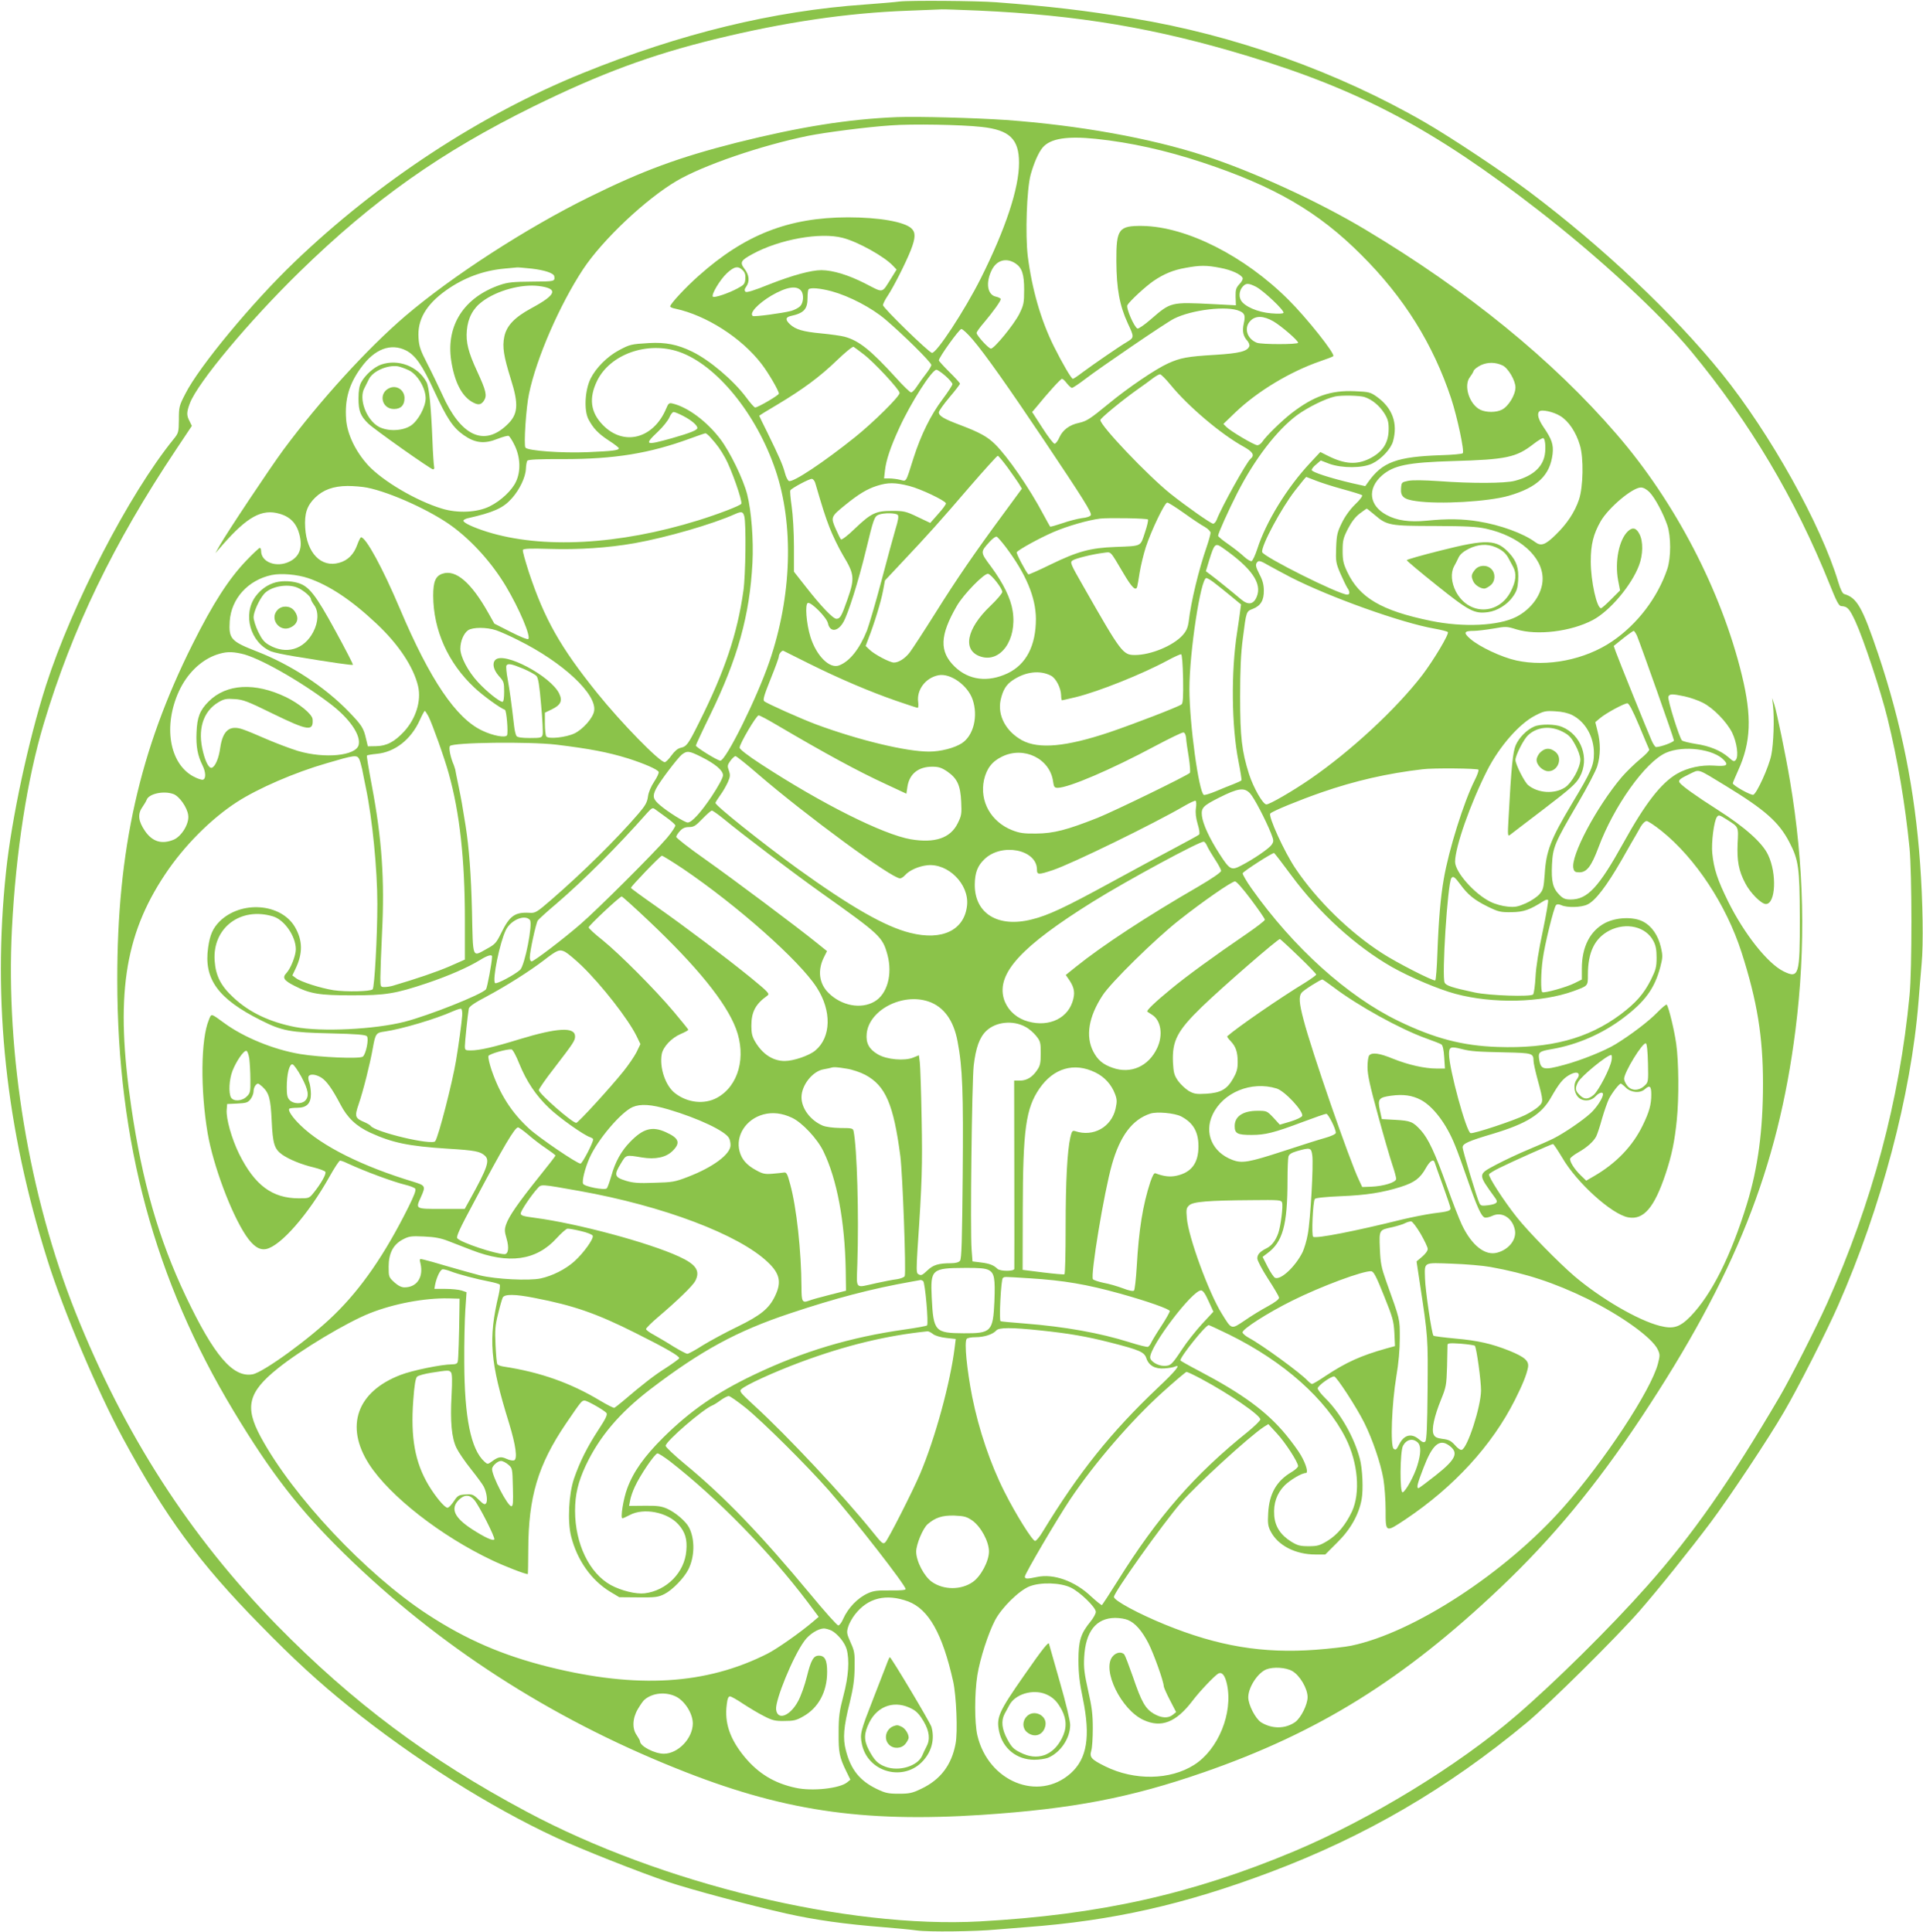 <?xml version="1.0" standalone="no"?>
<!DOCTYPE svg PUBLIC "-//W3C//DTD SVG 20010904//EN"
 "http://www.w3.org/TR/2001/REC-SVG-20010904/DTD/svg10.dtd">
<svg version="1.0" xmlns="http://www.w3.org/2000/svg"
 width="1274pt" height="1280pt" viewBox="0 0 1274 1280"
 preserveAspectRatio="xMidYMid meet">
<g transform="translate(0,1280) scale(0.1,-0.1)"
fill="#8bc34a" stroke="none">
<path d="M5960 12790 c-36 -5 -139 -13 -230 -20 -606 -42 -1226 -193 -1873
-456 -675 -274 -1352 -718 -1907 -1251 -278 -266 -632 -693 -722 -872 -41 -79
-43 -88 -43 -171 -1 -85 -2 -89 -36 -131 -294 -363 -672 -1094 -844 -1629
-117 -366 -228 -884 -265 -1235 -91 -863 -1 -1702 275 -2576 104 -332 332
-869 497 -1174 284 -526 508 -831 911 -1241 220 -226 394 -385 587 -540 429
-346 933 -665 1373 -869 160 -75 560 -233 745 -295 153 -51 531 -152 782 -209
193 -43 385 -70 650 -91 74 -6 171 -15 215 -21 75 -11 391 -7 525 6 30 2 120
10 200 16 574 43 1043 149 1615 364 632 238 1175 555 1700 991 149 124 590
561 746 739 123 141 336 406 474 590 126 169 381 552 484 730 94 160 284 535
359 706 285 647 483 1395 532 2009 6 74 15 189 21 255 12 128 8 413 -10 660
-34 487 -124 935 -279 1395 -104 307 -139 369 -224 394 -11 3 -25 31 -39 78
-114 381 -452 986 -771 1382 -320 396 -789 839 -1278 1207 -173 130 -516 358
-689 458 -579 335 -1265 580 -1939 690 -314 52 -545 79 -902 106 -128 10 -576
13 -640 5z m520 -60 c666 -30 1178 -116 1796 -304 739 -225 1228 -485 1918
-1021 402 -312 802 -682 1012 -935 388 -470 686 -971 915 -1540 46 -116 62
-145 77 -146 42 -2 54 -16 94 -101 54 -117 169 -463 213 -643 67 -272 117
-567 146 -860 16 -165 17 -804 0 -975 -66 -696 -248 -1374 -546 -2040 -73
-162 -245 -501 -315 -620 -331 -564 -579 -918 -879 -1255 -242 -273 -611 -638
-866 -857 -384 -331 -963 -685 -1468 -898 -679 -285 -1291 -422 -2085 -466
-880 -48 -2109 249 -3003 727 -647 345 -1152 723 -1654 1235 -580 593 -1012
1265 -1335 2074 -308 774 -463 1709 -421 2540 26 509 101 993 210 1357 189
631 462 1197 878 1820 l104 156 -15 31 c-21 39 -20 60 2 119 52 137 391 543
728 872 488 476 934 792 1549 1095 442 217 776 341 1200 445 467 114 875 174
1279 189 116 4 218 9 226 9 8 1 116 -3 240 -8z"/>
<path d="M5945 12024 c-326 -13 -648 -65 -1064 -169 -385 -98 -619 -184 -976
-360 -418 -206 -909 -524 -1220 -789 -251 -215 -564 -558 -808 -887 -87 -118
-371 -544 -422 -634 l-28 -50 48 55 c164 187 261 240 377 206 71 -20 113 -64
132 -138 22 -86 1 -145 -64 -178 -86 -44 -190 -6 -190 69 0 12 -4 21 -9 21 -4
0 -44 -37 -88 -83 -117 -122 -221 -283 -357 -555 -351 -701 -500 -1363 -499
-2227 1 -1072 247 -1985 771 -2855 247 -410 435 -653 733 -945 620 -607 1358
-1085 2199 -1422 695 -280 1227 -360 2026 -308 601 40 982 113 1469 282 761
264 1324 615 1964 1222 346 328 634 676 936 1131 619 934 904 1650 1020 2565
70 554 58 1094 -36 1650 -29 174 -88 457 -104 507 l-15 43 6 -48 c10 -88 4
-256 -11 -329 -16 -80 -96 -255 -119 -264 -15 -6 -136 62 -136 76 0 4 16 42
35 84 86 188 92 358 25 633 -136 559 -443 1149 -830 1596 -423 491 -988 951
-1665 1356 -312 187 -746 386 -1068 490 -360 117 -831 201 -1312 236 -207 14
-581 24 -720 19z m558 -65 c185 -20 248 -80 248 -237 1 -167 -89 -439 -253
-766 -107 -213 -295 -500 -324 -494 -23 5 -324 298 -324 316 0 9 14 37 31 62
38 57 118 214 153 302 32 82 33 118 4 145 -48 44 -215 73 -421 73 -392 -1
-682 -114 -989 -388 -87 -77 -188 -186 -188 -202 0 -5 15 -12 33 -15 206 -44
439 -193 572 -366 45 -58 115 -178 115 -197 0 -11 -139 -92 -157 -92 -6 0 -33
31 -61 69 -84 112 -241 245 -356 301 -98 48 -177 63 -286 57 -119 -7 -127 -9
-200 -48 -77 -41 -152 -117 -187 -187 -38 -77 -45 -209 -15 -269 32 -61 65
-96 137 -143 36 -23 65 -46 65 -50 0 -14 -42 -19 -207 -26 -170 -7 -395 9
-412 30 -12 16 4 267 24 358 48 233 203 589 358 824 129 195 415 465 621 586
176 103 557 234 870 298 116 23 384 58 546 69 140 11 469 5 603 -10z m757 -79
c230 -24 463 -76 705 -156 478 -158 769 -327 1055 -614 282 -281 474 -589 594
-950 41 -125 89 -351 77 -363 -5 -5 -69 -11 -142 -13 -295 -10 -390 -45 -484
-177 l-20 -28 -90 20 c-144 34 -265 73 -265 87 0 7 13 24 30 37 l30 26 57 -22
c84 -30 220 -30 285 2 60 29 123 97 137 147 33 120 -4 221 -107 295 -42 30
-51 33 -146 37 -160 7 -272 -32 -420 -146 -63 -49 -168 -151 -193 -189 -9 -13
-23 -23 -33 -23 -20 0 -176 92 -205 121 l-20 20 81 78 c146 139 360 268 559
337 44 15 84 30 88 34 15 13 -175 253 -298 375 -290 289 -673 483 -965 488
-159 2 -175 -19 -174 -233 1 -183 21 -294 76 -413 43 -92 43 -93 -8 -124 -42
-24 -222 -148 -292 -200 -31 -24 -60 -43 -64 -43 -10 0 -69 101 -126 215 -86
173 -145 378 -173 598 -17 145 -7 440 19 539 22 79 53 150 81 182 51 58 160
76 351 56z m-1677 -656 c101 -26 277 -124 334 -186 l23 -24 -34 -55 c-67 -106
-48 -102 -177 -36 -111 56 -210 86 -287 87 -68 0 -192 -34 -340 -92 -109 -44
-156 -58 -163 -51 -8 8 -7 18 5 34 24 34 20 77 -11 117 -33 44 -26 56 53 99
178 97 448 146 597 107z m1144 -169 c44 -29 58 -72 58 -175 0 -87 -3 -101 -32
-160 -35 -70 -166 -230 -188 -230 -15 0 -95 87 -95 104 0 7 23 39 51 71 59 70
109 140 109 153 0 5 -14 12 -30 16 -59 11 -72 92 -29 178 33 65 96 82 156 43z
m1358 -30 c75 -14 139 -44 148 -68 2 -7 -7 -25 -22 -40 -22 -24 -26 -37 -25
-84 l2 -56 -152 8 c-282 14 -279 14 -412 -101 -41 -36 -81 -63 -88 -61 -22 9
-77 136 -67 155 14 26 120 124 174 161 68 46 130 72 211 86 96 18 140 18 231
0z m-4562 -5 c86 -10 145 -30 149 -50 5 -35 4 -35 -147 -36 -128 -1 -159 -4
-215 -23 -236 -82 -355 -267 -321 -498 21 -139 67 -232 135 -274 42 -25 62
-24 82 6 22 34 15 65 -45 195 -59 127 -75 193 -68 271 7 82 41 146 102 191 97
73 258 117 374 103 133 -17 119 -57 -50 -148 -110 -60 -163 -115 -178 -188
-14 -68 -4 -129 43 -280 54 -170 49 -235 -26 -305 -152 -145 -305 -73 -428
202 -25 54 -69 146 -99 204 -45 87 -55 116 -58 170 -9 120 49 221 182 316 117
83 245 131 385 144 41 4 80 8 85 8 6 1 50 -3 98 -8z m1398 -11 c14 -14 19 -30
17 -57 -3 -33 -9 -40 -50 -62 -60 -33 -156 -65 -165 -56 -13 13 48 114 93 156
49 45 74 50 105 19z m3400 -109 c50 -26 191 -159 182 -173 -4 -6 -34 -7 -82
-3 -88 7 -178 46 -200 87 -16 29 -9 69 15 93 20 21 37 20 85 -4z m-3013 -27
c19 -25 15 -80 -7 -102 -11 -11 -38 -25 -59 -31 -56 -15 -244 -40 -254 -34
-27 17 32 81 122 135 100 58 168 70 198 32z m202 -3 c119 -33 264 -109 355
-186 121 -103 305 -285 305 -302 0 -8 -15 -33 -33 -56 -18 -23 -45 -60 -60
-83 -15 -24 -33 -43 -41 -43 -7 0 -53 44 -101 98 -167 183 -244 245 -340 271
-22 6 -92 16 -155 22 -120 11 -170 26 -207 61 -31 29 -29 46 5 54 88 19 112
45 112 120 0 28 3 54 7 57 12 13 78 7 153 -13z m2703 -131 c34 -15 39 -31 27
-83 -11 -50 -4 -83 23 -113 11 -12 17 -29 14 -37 -13 -34 -66 -47 -225 -57
-187 -11 -232 -20 -314 -57 -82 -37 -265 -161 -392 -266 -127 -104 -146 -116
-198 -128 -63 -13 -107 -47 -129 -95 -10 -24 -25 -43 -32 -43 -8 0 -44 47 -81
105 l-68 105 24 28 c83 102 165 192 174 192 5 0 20 -13 32 -30 13 -16 28 -30
34 -30 6 0 45 26 87 58 99 76 537 375 588 400 118 60 355 88 436 51z m223 -68
c53 -31 164 -127 164 -142 0 -12 -242 -12 -273 0 -67 26 -88 101 -42 146 34
35 86 33 151 -4z m-1991 -122 c82 -96 237 -316 473 -668 255 -381 316 -477
309 -494 -3 -8 -27 -17 -59 -20 -29 -4 -88 -19 -130 -34 -43 -14 -79 -25 -81
-22 -2 2 -22 39 -45 81 -92 174 -237 384 -321 466 -50 49 -101 77 -230 126
-107 40 -141 60 -141 84 0 9 32 54 70 99 39 46 70 86 70 91 0 4 -31 39 -70 77
-38 38 -70 73 -70 77 0 20 135 208 149 208 9 0 43 -32 76 -71z m-724 -96 c70
-53 239 -235 239 -257 0 -23 -174 -195 -295 -292 -207 -166 -411 -302 -438
-291 -8 3 -20 27 -27 54 -14 53 -37 105 -116 267 -30 59 -54 110 -54 111 0 2
53 35 118 73 172 103 283 185 396 294 55 53 105 94 111 90 5 -3 35 -25 66 -49z
m-3031 25 c62 -32 107 -96 186 -267 86 -186 125 -244 196 -294 75 -53 137 -60
224 -25 33 13 66 22 73 20 7 -2 26 -32 42 -66 36 -77 40 -167 8 -236 -26 -58
-100 -128 -175 -165 -83 -41 -211 -47 -316 -15 -169 51 -392 182 -490 288 -82
90 -138 205 -145 304 -10 133 20 236 101 345 89 122 196 161 296 111z m1808
-9 c248 -85 514 -411 640 -784 123 -364 108 -836 -41 -1270 -84 -244 -288
-655 -325 -655 -18 0 -162 89 -162 100 0 4 42 95 94 201 184 377 263 663 281
1009 8 151 -7 346 -35 455 -26 101 -113 280 -178 366 -89 117 -215 211 -315
235 -24 6 -29 2 -43 -32 -84 -201 -281 -253 -420 -110 -82 84 -94 178 -38 293
86 176 333 264 542 192z m5456 -90 c37 -17 86 -100 86 -146 0 -49 -46 -125
-89 -147 -38 -20 -104 -20 -144 -1 -73 36 -112 160 -69 216 10 13 22 32 25 42
4 10 26 27 49 38 45 20 94 20 142 -2z m-3690 -70 c25 -22 46 -47 46 -54 0 -7
-29 -52 -65 -100 -78 -103 -143 -235 -192 -387 -54 -171 -46 -158 -90 -147
-21 5 -53 9 -72 9 l-34 0 6 53 c7 66 36 154 95 282 77 168 216 385 246 385 7
0 34 -18 60 -41z m1491 -59 c116 -142 334 -327 483 -409 63 -35 76 -57 47 -81
-27 -23 -192 -319 -224 -403 -6 -15 -16 -27 -24 -27 -14 0 -175 113 -282 198
-151 121 -465 451 -465 489 0 12 149 134 248 204 34 24 79 56 99 72 20 15 41
27 48 27 7 0 38 -31 70 -70z m1286 -81 c50 -17 97 -56 130 -107 23 -37 29 -57
29 -104 0 -92 -39 -152 -125 -196 -86 -43 -165 -38 -274 16 l-54 27 -69 -74
c-152 -163 -291 -389 -349 -570 -13 -40 -30 -76 -37 -79 -7 -2 -30 11 -50 30
-20 19 -67 56 -104 82 -38 26 -68 51 -68 56 0 16 70 171 127 283 115 225 262
417 397 517 72 52 187 109 251 123 42 9 163 7 196 -4z m1297 -126 c54 -33 104
-107 129 -193 26 -85 22 -276 -6 -360 -28 -83 -79 -160 -153 -232 -69 -68 -98
-79 -137 -50 -78 58 -232 114 -376 137 -102 17 -208 19 -343 5 -115 -11 -198
1 -266 38 -116 62 -129 174 -31 261 78 68 171 87 470 96 354 10 420 24 533
112 31 24 61 42 66 40 16 -5 19 -86 6 -129 -21 -74 -87 -126 -195 -154 -63
-17 -287 -18 -501 -2 -104 7 -176 8 -205 2 -43 -9 -44 -10 -47 -50 -4 -54 18
-73 99 -84 155 -23 478 -4 614 35 190 55 274 135 291 277 7 62 -5 98 -60 178
-34 50 -45 88 -28 104 14 15 94 -2 140 -31z m-5812 1 c56 -29 94 -62 94 -80 0
-14 -48 -33 -170 -68 -176 -49 -185 -45 -91 44 33 31 66 73 75 93 8 20 21 37
29 37 8 0 36 -12 63 -26z m177 -138 c50 -55 70 -84 102 -141 40 -72 116 -288
106 -303 -8 -13 -151 -68 -286 -110 -526 -163 -1033 -190 -1400 -75 -91 29
-155 59 -155 73 0 5 12 12 28 16 172 39 235 67 292 131 53 59 92 142 94 197 1
22 5 46 9 53 5 8 71 12 240 11 337 0 568 37 838 136 52 19 98 35 102 35 4 1
18 -10 30 -23z m1972 -203 c31 -43 65 -92 76 -109 l19 -32 -116 -158 c-197
-267 -315 -439 -459 -669 -76 -121 -152 -237 -168 -258 -31 -40 -73 -67 -105
-67 -27 0 -131 55 -162 86 l-25 24 18 48 c39 99 85 250 97 317 l13 69 121 129
c163 173 238 256 443 495 96 111 179 202 183 202 5 0 34 -35 65 -77z m2041
-87 c32 -13 113 -39 179 -57 66 -18 124 -36 129 -40 5 -5 -15 -32 -46 -61 -34
-33 -67 -79 -88 -122 -30 -61 -35 -81 -38 -165 -3 -90 -2 -101 28 -171 18 -41
39 -84 46 -95 18 -25 18 -45 0 -45 -55 0 -558 252 -564 282 -8 40 128 293 218
408 45 58 72 90 74 90 1 0 29 -11 62 -24z m-3315 -16 c50 -171 65 -218 95
-296 19 -49 59 -133 90 -185 75 -124 77 -151 29 -289 -40 -114 -49 -130 -74
-130 -22 0 -100 81 -200 209 l-81 103 0 167 c0 91 -7 211 -15 265 -8 55 -12
103 -9 107 9 15 129 79 143 76 8 -1 18 -13 22 -27z m623 -20 c75 -19 237 -96
243 -115 2 -5 -21 -37 -51 -70 l-53 -60 -84 40 c-77 37 -91 40 -169 40 -108 0
-139 -15 -248 -119 -46 -45 -86 -75 -91 -70 -4 5 -20 37 -35 71 -33 76 -31 80
61 155 91 74 147 108 213 129 72 23 120 23 214 -1z m-3592 -11 c156 -31 427
-155 566 -258 135 -100 263 -244 354 -396 88 -148 166 -331 148 -349 -5 -5
-54 15 -117 47 l-108 55 -40 71 c-113 201 -215 289 -303 260 -46 -15 -62 -52
-62 -146 1 -228 98 -446 274 -610 55 -52 171 -136 201 -146 11 -4 23 -153 14
-169 -11 -18 -93 -3 -164 31 -173 81 -346 336 -545 806 -115 272 -226 475
-258 475 -4 0 -15 -22 -25 -49 -22 -63 -63 -105 -120 -120 -119 -34 -215 65
-225 232 -6 95 12 147 66 200 54 52 120 76 214 77 42 0 101 -5 130 -11z m8496
-30 c36 -37 91 -140 118 -219 25 -74 25 -215 0 -290 -64 -190 -199 -367 -366
-480 -180 -122 -431 -171 -635 -126 -96 21 -243 90 -303 142 -49 42 -44 54 23
54 22 0 79 7 128 15 83 15 90 15 153 -5 137 -42 362 -15 507 62 112 59 257
231 306 363 26 69 28 157 3 205 -21 43 -46 49 -77 20 -59 -56 -88 -201 -65
-325 l13 -67 -59 -59 c-32 -32 -62 -59 -67 -59 -28 0 -68 179 -68 310 0 113
17 181 66 267 54 92 211 223 266 223 17 0 38 -12 57 -31z m-3082 -140 c54 -39
116 -80 137 -91 20 -12 37 -29 37 -38 0 -9 -11 -50 -25 -91 -54 -156 -104
-363 -120 -498 -6 -41 -15 -62 -41 -91 -63 -69 -210 -130 -315 -130 -80 0 -91
15 -344 459 -82 143 -87 155 -70 167 19 14 133 42 206 51 53 6 39 21 134 -139
53 -90 80 -117 89 -85 2 6 9 48 16 92 7 44 25 120 41 170 37 112 125 295 142
295 8 0 58 -32 113 -71z m1263 -12 c79 -68 100 -72 396 -72 211 -1 275 -4 340
-18 221 -49 375 -185 375 -332 0 -97 -71 -199 -174 -252 -118 -60 -350 -71
-565 -27 -328 67 -474 153 -555 324 -26 55 -31 77 -31 141 0 67 4 84 35 145
24 46 49 79 78 101 24 18 45 33 47 33 2 0 26 -20 54 -43z m-4178 -8 c13 -46 9
-392 -6 -494 -40 -284 -123 -531 -292 -869 -74 -149 -84 -162 -124 -171 -19
-4 -40 -22 -61 -51 -17 -24 -37 -44 -44 -44 -34 0 -290 262 -449 460 -243 302
-348 488 -451 798 -24 75 -43 141 -40 148 4 9 46 11 178 7 191 -6 388 7 563
38 208 37 517 126 665 193 43 19 53 16 61 -15z m1017 9 c7 -9 2 -38 -15 -93
-13 -44 -55 -198 -93 -342 -38 -144 -82 -292 -96 -330 -49 -122 -114 -205
-185 -232 -63 -24 -151 64 -190 190 -27 87 -37 216 -17 224 21 8 124 -95 133
-134 13 -62 66 -58 103 8 32 57 99 269 148 471 52 216 57 228 86 240 34 13
114 12 126 -2z m1657 -30 c4 -4 -5 -43 -20 -87 -31 -94 -18 -88 -195 -95 -165
-6 -250 -29 -429 -116 -79 -39 -146 -68 -148 -66 -17 17 -82 140 -77 147 10
16 149 93 244 134 90 39 232 80 310 89 57 6 308 2 315 -6z m-943 -181 c135
-179 200 -334 201 -477 0 -178 -64 -302 -187 -361 -131 -62 -258 -46 -351 44
-103 100 -99 207 14 402 44 77 182 218 207 213 22 -4 94 -96 94 -120 0 -10
-36 -52 -80 -94 -158 -151 -185 -294 -64 -334 133 -44 243 112 213 302 -13 84
-62 183 -142 292 -74 99 -73 97 -11 166 20 22 41 37 47 34 7 -3 33 -33 59 -67z
m1441 -9 c190 -133 260 -234 223 -322 -21 -52 -57 -57 -104 -17 -60 51 -177
145 -206 166 l-27 20 21 70 c36 116 41 120 93 83z m450 -194 c259 -132 732
-301 949 -339 45 -8 85 -18 90 -23 11 -11 -94 -186 -169 -285 -174 -226 -473
-503 -743 -689 -115 -79 -268 -168 -290 -168 -23 0 -86 111 -115 201 -48 152
-59 245 -59 514 0 179 5 288 18 385 23 181 22 179 67 196 52 21 73 57 72 122
0 36 -8 68 -27 103 -29 57 -31 70 -14 87 9 9 26 3 72 -24 34 -19 101 -55 149
-80z m-6510 -5 c139 -48 284 -144 449 -299 148 -138 248 -289 278 -417 22 -97
-14 -213 -92 -299 -64 -69 -116 -97 -187 -98 l-54 -1 -12 50 c-16 71 -28 90
-114 179 -159 165 -386 313 -608 399 -174 68 -188 84 -181 201 10 150 122 273
278 306 63 13 169 4 243 -21z m5996 -26 c20 -15 69 -54 109 -87 l74 -61 -6
-45 c-3 -25 -12 -88 -20 -140 -41 -260 -37 -622 9 -854 13 -66 22 -123 20
-126 -3 -4 -26 -15 -52 -25 -26 -10 -79 -31 -116 -47 -38 -16 -74 -27 -81 -25
-33 13 -96 472 -96 702 0 244 75 735 112 735 6 0 27 -12 47 -27z m-4752 -319
c26 -9 93 -38 147 -66 296 -147 523 -359 502 -470 -8 -46 -74 -120 -129 -147
-56 -27 -175 -40 -188 -20 -5 8 -9 46 -9 86 l0 71 46 22 c59 29 72 56 49 104
-56 117 -366 281 -423 224 -23 -23 -13 -66 23 -107 33 -36 35 -43 35 -105 0
-42 -4 -66 -11 -66 -20 0 -106 69 -162 130 -66 71 -117 168 -117 222 0 50 22
101 51 122 31 21 123 21 186 0z m7558 -36 c28 -69 245 -681 245 -694 0 -11
-88 -44 -119 -44 -5 0 -20 21 -31 48 -26 59 -218 534 -236 585 l-13 37 62 50
c34 27 66 49 70 50 4 0 14 -15 22 -32z m-5485 -185 c201 -100 403 -186 579
-247 73 -25 136 -46 141 -46 4 0 6 17 3 39 -11 81 50 161 135 177 79 15 194
-67 226 -162 37 -110 6 -237 -71 -288 -49 -32 -141 -56 -218 -56 -151 0 -463
75 -745 179 -102 38 -330 140 -347 155 -10 9 0 41 42 146 30 74 55 142 55 151
0 16 20 41 30 37 3 -2 79 -40 170 -85z m-3761 66 c111 -23 386 -178 586 -330
130 -98 207 -209 191 -275 -18 -72 -224 -92 -401 -40 -49 15 -142 50 -205 77
-63 28 -136 58 -163 67 -86 29 -131 -8 -148 -123 -9 -68 -33 -125 -56 -132
-17 -6 -40 34 -57 102 -39 149 -2 271 101 332 37 22 53 25 107 21 56 -3 87
-15 252 -96 236 -115 271 -120 265 -37 -3 33 -88 103 -176 146 -206 99 -395
89 -513 -29 -58 -58 -76 -104 -80 -205 -4 -93 7 -153 40 -219 22 -45 23 -87 3
-94 -8 -3 -38 7 -67 23 -156 87 -197 334 -93 562 54 118 146 207 249 243 60
20 96 22 165 7z m6239 -166 c2 -120 -1 -163 -10 -170 -20 -16 -319 -131 -478
-185 -287 -96 -468 -113 -579 -53 -107 59 -163 164 -142 266 15 67 37 104 82
133 84 56 179 67 252 29 33 -17 66 -82 67 -130 0 -18 3 -33 6 -33 3 0 45 10
92 21 151 37 441 153 607 243 44 24 85 42 90 41 6 -1 11 -65 13 -162z m-4373
67 c40 -17 80 -39 89 -49 12 -13 20 -62 31 -192 9 -96 13 -184 10 -196 -5 -21
-11 -23 -84 -23 -51 0 -82 4 -89 13 -5 6 -13 37 -16 67 -18 156 -29 233 -42
307 -9 46 -12 87 -9 93 10 16 32 12 110 -20z m7696 -184 c37 -8 91 -27 120
-42 70 -35 159 -127 195 -199 31 -65 44 -156 24 -180 -11 -13 -17 -11 -48 17
-52 45 -127 76 -218 89 -43 7 -84 17 -91 23 -17 17 -97 272 -90 290 8 19 23
20 108 2z m-302 -193 c34 -82 64 -153 67 -159 3 -6 -24 -35 -60 -64 -36 -30
-91 -83 -122 -119 -168 -199 -340 -524 -320 -605 5 -21 12 -26 39 -26 50 0 80
40 127 165 102 274 310 566 447 627 116 51 318 25 386 -50 30 -33 14 -41 -66
-35 -85 6 -178 -14 -247 -54 -106 -62 -210 -196 -355 -458 -164 -296 -238
-375 -349 -375 -36 0 -50 6 -74 30 -44 44 -55 88 -50 200 6 117 16 142 173
410 60 102 117 211 127 243 22 72 23 154 2 232 l-15 60 32 27 c39 33 158 97
180 98 11 0 35 -45 78 -147z m-8020 60 c27 -55 105 -273 134 -378 73 -261 107
-570 107 -971 l0 -262 -102 -45 c-86 -37 -215 -81 -374 -128 -17 -5 -42 -9
-57 -9 -26 0 -27 1 -27 63 0 34 5 167 11 295 18 353 -1 626 -68 979 -20 106
-35 195 -32 197 3 3 32 8 64 11 121 11 228 95 286 223 15 34 31 62 33 62 3 0
14 -17 25 -37z m7577 9 c88 -45 144 -144 144 -253 0 -81 -17 -120 -147 -336
-139 -233 -170 -312 -179 -463 -7 -94 -10 -106 -35 -135 -16 -18 -56 -45 -90
-60 -53 -23 -71 -27 -121 -22 -34 3 -82 16 -114 32 -106 52 -234 197 -234 265
0 97 101 385 213 606 81 159 214 311 320 364 56 29 69 31 132 27 45 -2 85 -12
111 -25z m-5269 -66 c316 -186 534 -305 723 -392 l135 -63 7 47 c13 84 72 132
164 132 42 0 61 -6 100 -32 66 -46 87 -91 92 -200 4 -80 2 -93 -23 -143 -48
-98 -151 -133 -311 -106 -184 32 -591 236 -991 497 -88 57 -143 100 -143 110
0 26 111 214 126 214 8 0 62 -29 121 -64z m2711 -86 c1 -19 9 -77 18 -129 8
-52 11 -98 7 -102 -21 -20 -496 -251 -609 -297 -207 -82 -293 -104 -409 -105
-83 -1 -110 3 -159 22 -141 56 -217 191 -187 333 17 75 53 123 120 155 145 71
318 -14 338 -166 5 -35 9 -41 30 -41 72 0 355 121 648 278 94 50 177 90 185
89 9 -1 16 -15 18 -37z m-4173 -44 c222 -27 342 -50 475 -91 107 -34 197 -73
204 -90 2 -7 -11 -36 -30 -64 -21 -32 -37 -69 -41 -98 -5 -39 -17 -60 -62
-113 -145 -169 -370 -391 -579 -572 -97 -84 -106 -89 -145 -86 -96 5 -131 -20
-187 -135 -32 -65 -40 -74 -95 -104 -98 -54 -91 -73 -98 250 -6 244 -19 416
-42 564 -22 139 -29 178 -47 265 -11 53 -21 102 -22 110 -2 7 -6 20 -9 28 -23
52 -35 115 -26 127 20 24 523 30 704 9z m961 -81 c94 -47 144 -90 144 -122 0
-16 -30 -71 -74 -138 -73 -109 -133 -175 -160 -175 -18 0 -128 68 -181 113
-49 41 -54 60 -29 110 24 48 143 204 171 227 35 27 49 25 129 -15z m-2267 -13
c5 -9 14 -40 20 -67 5 -28 17 -84 25 -125 43 -206 76 -541 76 -770 0 -217 -19
-552 -31 -565 -15 -15 -176 -18 -259 -6 -87 14 -216 55 -249 80 l-24 18 21 44
c49 102 48 188 -4 277 -93 158 -358 177 -500 36 -44 -45 -63 -88 -75 -172 -30
-209 65 -340 351 -483 139 -70 193 -80 462 -86 171 -4 230 -9 239 -19 14 -17
-6 -117 -27 -135 -19 -16 -283 -5 -415 17 -175 29 -375 111 -504 206 -89 65
-84 64 -101 21 -54 -128 -57 -464 -8 -753 37 -213 155 -529 253 -676 47 -70
89 -99 134 -90 96 19 280 230 419 478 33 59 65 108 71 108 6 0 29 -8 51 -19
115 -53 298 -121 384 -142 29 -7 57 -18 63 -25 7 -9 -7 -46 -47 -126 -155
-310 -310 -535 -490 -710 -158 -155 -467 -380 -540 -394 -130 -24 -256 123
-444 519 -178 375 -287 754 -360 1251 -107 730 -48 1135 224 1543 125 188 303
367 476 479 141 91 383 196 595 257 183 54 199 56 214 29z m2646 -104 c316
-272 882 -688 938 -688 8 0 22 9 33 21 29 33 91 60 148 66 138 14 277 -126
263 -265 -17 -165 -164 -237 -377 -183 -166 41 -395 173 -745 425 -241 175
-545 418 -545 436 0 4 14 26 31 50 18 24 40 63 51 87 16 37 17 48 7 77 -11 30
-10 37 10 65 12 17 28 31 34 31 7 -1 75 -55 152 -122z m4770 32 c3 -5 -8 -37
-25 -70 -72 -143 -172 -461 -205 -655 -21 -120 -34 -273 -42 -488 -3 -98 -10
-180 -14 -183 -12 -7 -257 118 -352 180 -216 139 -432 350 -574 561 -74 109
-183 349 -167 365 17 17 191 88 340 140 222 77 437 126 669 153 70 9 364 6
370 -3z m1640 -108 c257 -157 349 -238 418 -369 63 -121 70 -169 71 -503 1
-383 -6 -406 -108 -356 -105 52 -259 246 -366 461 -72 146 -95 216 -106 321
-7 70 11 214 31 241 11 15 16 14 65 -17 80 -51 78 -46 72 -158 -5 -116 7 -182
51 -265 33 -64 106 -137 136 -137 65 0 74 201 15 325 -37 80 -153 184 -334
299 -146 93 -236 158 -252 180 -11 16 1 26 65 57 70 33 46 40 242 -79z m-3153
-49 c27 -29 103 -175 139 -265 18 -47 19 -52 4 -75 -17 -25 -120 -96 -204
-139 -63 -33 -74 -27 -141 77 -68 105 -111 200 -117 253 -6 53 7 67 112 120
129 65 168 70 207 29z m-7134 -4 c39 -13 93 -89 99 -141 8 -55 -44 -140 -97
-162 -79 -32 -141 -13 -190 59 -43 63 -49 110 -18 155 13 19 27 42 30 51 15
40 112 61 176 38z m6775 -95 c-4 -30 0 -64 12 -105 11 -36 15 -63 9 -69 -5 -5
-81 -46 -169 -93 -88 -46 -276 -148 -419 -226 -300 -164 -411 -216 -520 -243
-224 -57 -380 39 -378 232 1 77 18 123 64 167 115 111 348 64 348 -69 0 -35
10 -35 106 -3 128 43 666 306 869 424 38 22 72 38 76 35 5 -3 6 -25 2 -50z
m-3510 -59 c31 -22 58 -46 61 -53 3 -6 -22 -45 -56 -85 -81 -95 -459 -473
-573 -571 -113 -98 -307 -246 -323 -246 -7 0 -12 12 -12 26 0 41 41 227 53
245 7 9 61 59 122 110 180 154 409 383 603 603 30 33 36 36 52 24 10 -7 43
-31 73 -53z m378 -8 c133 -110 461 -358 649 -492 394 -280 407 -292 440 -413
34 -129 -2 -259 -86 -308 -90 -53 -220 -28 -306 58 -62 62 -73 150 -28 238
l19 38 -67 54 c-127 103 -557 425 -744 557 -104 73 -188 139 -188 146 0 6 11
24 25 39 17 19 34 26 60 26 31 0 44 8 88 54 29 30 57 55 63 55 5 1 39 -23 75
-52z m6216 -82 c226 -181 430 -491 531 -805 104 -324 142 -560 142 -869 0
-311 -33 -558 -106 -797 -107 -348 -234 -601 -374 -746 -71 -72 -113 -86 -203
-63 -143 36 -389 179 -566 329 -106 91 -308 297 -382 391 -86 108 -192 272
-184 285 4 6 35 25 68 41 86 43 347 159 356 159 4 0 32 -42 62 -92 95 -164
327 -374 436 -394 102 -19 173 64 248 289 41 123 60 217 74 356 15 145 13 388
-4 506 -13 91 -48 235 -62 258 -3 5 -31 -18 -63 -51 -57 -59 -177 -150 -277
-211 -68 -42 -226 -106 -338 -136 -139 -38 -157 -34 -168 37 -7 46 1 53 86 67
166 29 331 100 470 205 145 109 208 195 246 336 17 66 18 76 4 136 -18 77 -60
138 -118 168 -64 33 -175 29 -250 -9 -100 -52 -155 -158 -155 -302 l0 -73 -48
-24 c-53 -27 -201 -68 -214 -60 -11 7 -10 128 3 219 13 99 74 344 88 358 7 7
18 7 36 -1 38 -17 131 -15 172 5 52 24 127 122 226 294 48 85 92 161 97 169 5
8 18 32 30 53 12 20 29 37 39 37 9 0 53 -29 98 -65z m-3008 -104 c7 -15 30
-54 51 -86 22 -33 40 -67 40 -75 0 -10 -60 -51 -152 -105 -341 -197 -636 -391
-810 -531 l-67 -54 24 -35 c34 -51 39 -87 20 -144 -40 -121 -179 -173 -319
-121 -67 26 -117 79 -136 144 -47 168 117 346 590 641 226 141 716 406 736
398 7 -2 17 -17 23 -32z m556 -191 c183 -248 425 -469 666 -607 118 -67 309
-148 421 -178 249 -67 571 -59 783 18 97 36 95 33 95 108 0 150 45 242 142
293 112 57 242 27 292 -69 16 -30 21 -58 21 -111 0 -61 -5 -80 -37 -145 -48
-95 -99 -153 -201 -230 -217 -162 -469 -228 -816 -216 -233 8 -418 57 -656
172 -337 163 -696 486 -974 879 -34 48 -60 94 -58 100 6 14 198 137 208 134 4
-2 55 -68 114 -148z m-4029 43 c358 -243 770 -607 885 -786 100 -155 96 -330
-10 -418 -41 -34 -144 -69 -202 -69 -78 0 -147 45 -196 128 -20 34 -25 57 -25
105 0 92 27 144 106 200 17 12 8 22 -110 119 -173 140 -422 328 -626 472 -93
65 -168 120 -168 123 0 10 195 213 205 213 6 0 69 -39 141 -87z m5148 -102
c51 -70 93 -104 182 -148 72 -35 84 -38 159 -37 80 1 119 15 212 74 12 8 25
11 29 7 4 -4 -12 -97 -35 -207 -27 -126 -45 -239 -48 -303 -3 -56 -10 -108
-16 -116 -14 -17 -290 -8 -387 13 -149 32 -189 45 -199 65 -20 37 19 651 44
692 11 17 23 9 59 -40z m-1385 -102 c50 -67 91 -126 91 -133 0 -6 -53 -47
-117 -91 -224 -153 -405 -285 -506 -369 -103 -84 -164 -143 -156 -149 2 -2 17
-11 32 -21 59 -37 74 -135 33 -221 -57 -121 -175 -173 -295 -130 -64 22 -99
52 -128 108 -52 101 -31 230 62 372 55 85 346 371 503 495 159 126 351 259
374 260 10 0 53 -49 107 -121z m-3996 -136 c323 -305 517 -544 583 -719 70
-187 17 -380 -126 -458 -83 -45 -194 -34 -277 30 -64 48 -105 170 -89 259 9
49 65 108 126 134 28 12 50 24 50 28 0 3 -43 56 -95 118 -128 152 -360 384
-472 475 -51 40 -93 79 -93 85 0 12 206 205 219 205 4 0 83 -71 174 -157z
m-2484 25 c76 -23 151 -132 151 -218 0 -41 -34 -128 -62 -157 -29 -31 -18 -49
53 -85 103 -53 165 -63 379 -63 225 0 288 10 500 81 142 48 271 104 352 154
48 30 78 38 78 22 0 -36 -32 -207 -40 -217 -29 -35 -377 -173 -539 -215 -200
-51 -552 -68 -725 -35 -169 33 -305 97 -411 197 -83 77 -116 143 -123 244 -14
217 172 357 387 292z m1702 -24 c20 -25 -34 -301 -65 -330 -38 -34 -157 -97
-166 -88 -20 20 31 269 71 351 32 67 127 107 160 67z m5093 -241 c64 -61 116
-116 116 -120 0 -5 -33 -28 -72 -53 -168 -102 -452 -298 -517 -356 -3 -2 7
-17 22 -32 35 -37 47 -73 47 -140 0 -45 -7 -68 -30 -108 -41 -72 -82 -95 -178
-101 -67 -4 -82 -1 -117 19 -21 13 -53 43 -70 66 -26 38 -30 54 -34 123 -6
143 28 209 192 368 130 126 506 453 517 449 4 -2 60 -53 124 -115z m-4750 -62
c134 -130 307 -352 363 -465 l26 -54 -26 -54 c-15 -29 -54 -86 -87 -127 -90
-112 -300 -341 -312 -341 -27 0 -248 194 -248 217 0 8 44 72 98 141 133 173
142 187 142 215 0 64 -116 58 -369 -19 -168 -52 -265 -74 -322 -74 -36 0 -39
2 -39 28 0 28 19 210 26 248 2 15 37 39 121 83 127 68 282 166 376 238 89 69
104 75 141 56 17 -9 66 -50 110 -92z m4979 -141 c163 -124 443 -278 612 -339
50 -18 97 -36 104 -41 9 -5 16 -35 19 -84 l5 -76 -56 0 c-78 0 -186 24 -288
65 -90 37 -137 43 -157 23 -7 -7 -12 -40 -12 -79 0 -51 16 -124 70 -320 38
-140 81 -287 95 -328 14 -41 25 -83 25 -92 0 -23 -84 -49 -167 -52 l-58 -2
-22 47 c-62 129 -316 862 -367 1062 -29 109 -32 154 -13 178 11 16 125 88 138
88 3 0 36 -23 72 -50z m-2681 -96 c100 -34 166 -124 192 -264 33 -172 39 -334
34 -891 -4 -428 -7 -551 -18 -563 -8 -10 -29 -16 -59 -16 -82 0 -118 -11 -155
-46 -38 -36 -44 -38 -64 -25 -11 6 -11 38 -3 167 30 441 33 553 27 864 -3 179
-9 346 -12 371 l-6 47 -37 -15 c-57 -24 -176 -14 -235 21 -58 34 -80 74 -74
137 15 157 237 272 410 213z m-3090 -95 c-3 -44 -23 -193 -41 -299 -24 -143
-114 -495 -137 -531 -18 -31 -404 61 -429 102 -4 5 -21 15 -39 23 -64 27 -68
37 -40 119 30 86 77 274 94 372 17 96 22 103 78 110 113 16 341 84 452 134 25
11 50 19 55 17 6 -2 9 -23 7 -47z m3732 -73 c22 -11 53 -38 70 -59 29 -36 31
-45 31 -116 0 -66 -4 -83 -25 -113 -31 -46 -68 -68 -114 -68 l-37 0 1 -617 c0
-340 1 -624 0 -630 0 -18 -95 -17 -112 0 -24 24 -52 35 -109 42 l-56 7 -6 79
c-10 121 2 1111 14 1219 14 117 38 186 83 229 63 61 177 73 260 27z m4124
-240 c3 -126 2 -127 -24 -151 -37 -34 -86 -34 -113 1 -12 15 -21 35 -21 46 0
43 122 242 144 235 7 -2 12 -51 14 -131z m-1233 93 c58 -15 101 -18 288 -22
181 -4 186 -6 187 -57 0 -14 12 -68 26 -120 40 -147 40 -151 7 -182 -15 -14
-55 -40 -88 -56 -72 -36 -340 -125 -362 -120 -28 5 -143 427 -143 524 0 48 11
52 85 33z m-6245 -96 c48 -118 110 -211 197 -294 65 -63 231 -181 273 -194 11
-4 20 -10 20 -14 0 -22 -72 -161 -84 -161 -23 0 -279 174 -343 234 -115 106
-192 227 -247 388 -14 42 -23 83 -20 91 5 14 122 47 153 44 8 -1 31 -43 51
-94z m-1788 31 c3 -27 7 -89 7 -137 1 -81 -1 -90 -24 -112 -31 -32 -89 -35
-105 -6 -16 32 -12 116 10 175 25 64 76 139 93 133 7 -2 15 -26 19 -53z m9025
-9 c-9 -53 -86 -202 -119 -230 -37 -31 -62 -32 -93 0 -29 28 -31 45 -10 85 20
39 190 178 219 180 5 0 6 -16 3 -35z m-8680 -110 c46 -86 53 -128 26 -157 -22
-24 -77 -24 -103 2 -16 16 -20 33 -20 86 0 86 17 156 38 152 9 -2 35 -39 59
-83z m3613 54 c35 -5 91 -24 123 -41 134 -72 187 -195 232 -539 15 -117 39
-768 29 -794 -3 -8 -26 -17 -52 -21 -26 -3 -87 -15 -137 -26 -145 -32 -130
-47 -125 127 11 324 -2 770 -25 881 -4 18 -12 20 -87 20 -51 1 -96 7 -118 16
-81 35 -140 113 -140 188 0 80 74 173 147 185 21 4 43 8 48 10 18 6 39 5 105
-6z m1647 -25 c60 -29 106 -79 130 -142 14 -37 14 -51 4 -98 -28 -122 -147
-189 -267 -149 -19 6 -23 1 -33 -42 -20 -90 -31 -288 -31 -595 0 -169 -3 -309
-8 -311 -4 -3 -68 3 -142 12 l-135 17 1 400 c1 530 20 670 111 802 93 135 230
175 370 106z m3203 -18 c0 -6 -7 -20 -15 -30 -21 -28 -18 -79 6 -110 28 -36
86 -36 119 -1 24 26 50 33 50 15 0 -25 -42 -89 -82 -126 -52 -48 -174 -131
-243 -166 -27 -14 -102 -47 -165 -73 -63 -26 -161 -72 -218 -102 -123 -66
-123 -59 -6 -221 22 -29 11 -40 -48 -48 -39 -5 -48 -3 -56 12 -15 28 -112 350
-112 372 0 24 36 41 205 91 219 66 318 128 380 238 52 91 78 124 118 148 39
23 67 24 67 1z m-8333 -15 c36 -22 74 -75 128 -178 46 -89 105 -145 198 -188
147 -67 251 -89 512 -106 182 -11 216 -18 247 -46 35 -31 18 -80 -98 -290
l-35 -63 -154 0 c-176 0 -173 -2 -135 81 31 70 29 74 -52 99 -337 102 -604
235 -746 373 -55 53 -86 100 -75 111 4 3 27 6 52 6 63 0 91 28 91 91 0 26 -5
60 -10 75 -6 15 -9 33 -6 41 8 19 46 16 83 -6z m-389 -61 c45 -42 55 -78 62
-225 7 -154 18 -188 69 -225 46 -32 128 -66 209 -85 41 -10 76 -24 78 -30 6
-15 -28 -75 -73 -132 -34 -43 -34 -43 -102 -43 -177 0 -293 86 -397 295 -49
100 -87 234 -82 292 l3 38 67 3 c59 3 70 6 88 29 11 14 20 38 20 52 0 25 16
51 30 51 3 0 16 -9 28 -20z m9034 -7 c34 -33 95 -38 125 -10 33 29 43 21 43
-35 0 -67 -13 -114 -56 -203 -67 -139 -177 -254 -327 -340 l-48 -28 -35 34
c-45 43 -77 96 -71 113 3 7 27 26 54 41 58 33 100 71 118 105 7 14 25 67 39
119 15 52 36 111 46 131 20 39 67 100 78 100 3 0 19 -12 34 -27z m-2315 -5
c55 -16 181 -153 170 -182 -4 -9 -38 -25 -77 -37 l-71 -21 -42 46 c-43 45 -44
46 -106 46 -96 0 -151 -37 -151 -101 0 -50 18 -59 112 -59 91 0 150 15 336 85
80 30 151 55 159 55 13 0 63 -99 63 -126 0 -8 -29 -22 -72 -34 -40 -11 -163
-50 -272 -86 -233 -76 -277 -84 -342 -59 -132 50 -188 178 -130 300 69 147
257 224 423 173z m957 -76 c82 -44 169 -159 225 -299 16 -37 53 -141 84 -230
62 -179 90 -241 113 -250 9 -3 32 2 51 11 65 31 136 -16 150 -97 10 -62 -42
-127 -118 -147 -80 -22 -169 48 -234 185 -18 38 -63 153 -99 255 -78 220 -123
315 -172 370 -53 58 -68 64 -169 70 l-90 5 -13 59 c-16 74 -7 85 75 96 81 11
140 2 197 -28z m-4985 -63 c199 -59 376 -143 401 -190 6 -10 10 -31 10 -47 0
-60 -118 -147 -283 -210 -85 -33 -103 -36 -222 -39 -107 -4 -141 -1 -190 14
-74 23 -78 38 -32 113 36 60 32 59 139 41 91 -15 161 0 205 44 53 53 42 84
-47 124 -89 40 -149 24 -235 -65 -59 -60 -99 -133 -124 -223 -12 -41 -25 -79
-31 -85 -14 -14 -150 12 -157 31 -8 20 13 103 43 171 53 120 208 303 286 337
52 22 122 18 237 -16z m818 -55 c68 -32 169 -140 209 -224 89 -184 141 -461
147 -783 l2 -139 -110 -28 c-60 -15 -121 -32 -135 -38 -45 -17 -50 -7 -50 91
-1 235 -33 530 -75 681 -18 69 -25 80 -41 77 -10 -2 -45 -5 -76 -8 -49 -4 -65
-1 -108 23 -63 34 -96 72 -110 125 -28 104 42 214 158 245 60 16 123 9 189
-22z m2578 9 c80 -42 115 -102 115 -198 0 -111 -46 -173 -144 -195 -44 -10
-86 -5 -141 16 -9 4 -19 -15 -34 -58 -50 -153 -76 -315 -90 -561 -5 -82 -13
-153 -18 -158 -6 -6 -33 -1 -74 15 -35 13 -92 30 -127 36 -34 7 -66 18 -71 24
-18 22 73 575 126 761 54 190 135 297 253 336 44 15 161 4 205 -18z m-4326
-121 c31 -27 84 -68 119 -91 34 -23 62 -44 62 -48 0 -3 -51 -69 -114 -147
-131 -164 -195 -255 -213 -309 -11 -32 -11 -46 3 -93 18 -62 12 -104 -14 -104
-60 1 -289 77 -312 105 -9 11 15 63 114 247 192 362 267 488 288 488 6 0 36
-22 67 -48z m5195 -137 c9 -59 -12 -430 -30 -524 -7 -41 -23 -93 -34 -117 -47
-95 -143 -186 -182 -171 -8 3 -30 35 -49 72 l-34 67 29 22 c104 75 136 187
136 486 0 74 3 145 6 156 4 16 20 26 57 37 88 25 94 23 101 -28z m811 -47 c2
-7 26 -76 54 -152 28 -77 51 -145 51 -152 0 -17 -17 -22 -117 -34 -49 -7 -140
-25 -203 -40 -310 -77 -569 -128 -590 -115 -12 7 -2 234 11 251 5 7 73 14 170
18 173 7 279 24 400 62 91 29 128 57 166 125 27 48 50 62 58 37z m-5667 -189
c555 -99 1058 -289 1250 -473 78 -74 91 -131 48 -221 -39 -84 -95 -130 -251
-206 -77 -37 -180 -93 -229 -123 -48 -31 -94 -56 -102 -56 -8 0 -49 22 -92 48
-42 27 -101 61 -129 77 -29 15 -53 33 -53 39 0 6 37 43 82 81 127 108 228 206
244 237 35 67 7 110 -109 163 -200 92 -672 219 -954 256 -77 10 -93 15 -93 29
0 17 69 120 113 168 24 26 17 27 275 -19z m4656 -77 c8 -23 -9 -156 -25 -202
-17 -49 -43 -83 -76 -100 -46 -23 -63 -42 -63 -68 0 -14 31 -73 71 -135 39
-60 72 -116 73 -125 1 -10 -26 -31 -74 -57 -41 -22 -110 -64 -153 -94 -91 -61
-86 -63 -153 46 -86 138 -222 510 -231 633 -5 57 -3 67 16 84 26 24 127 32
418 34 176 2 192 1 197 -16z m918 -207 c25 -44 47 -89 47 -100 1 -11 -15 -33
-36 -51 l-38 -32 23 -153 c53 -347 53 -356 50 -700 -2 -237 -6 -331 -15 -340
-9 -9 -19 -6 -43 15 -50 42 -98 29 -130 -34 -18 -36 -23 -40 -37 -29 -23 20
-12 300 18 479 15 89 23 176 23 255 0 129 3 116 -90 375 -32 91 -38 120 -42
215 -5 128 -6 125 83 144 33 8 71 19 85 27 14 7 32 12 40 11 8 -1 36 -38 62
-82z m-5563 18 c40 -9 76 -23 78 -31 8 -19 -61 -115 -121 -169 -59 -53 -146
-97 -225 -114 -79 -16 -295 -5 -399 20 -46 12 -143 39 -215 60 -73 22 -145 42
-160 45 -28 7 -29 6 -21 -26 21 -91 -24 -158 -106 -158 -21 0 -42 11 -68 34
-36 33 -37 37 -37 103 0 90 31 148 95 181 40 21 55 23 140 19 70 -3 112 -11
160 -30 36 -14 106 -41 155 -60 245 -95 428 -70 563 79 31 34 64 63 72 63 8 1
48 -6 89 -16z m6026 -238 c234 -42 422 -104 640 -210 224 -110 431 -258 468
-337 15 -32 15 -40 1 -94 -45 -174 -356 -647 -627 -952 -383 -433 -991 -830
-1404 -916 -37 -8 -143 -20 -235 -27 -352 -26 -647 23 -1000 167 -174 71 -338
159 -338 183 0 30 321 481 443 623 106 122 453 440 551 504 l29 18 56 -61 c57
-61 141 -192 141 -217 0 -8 -19 -25 -42 -39 -101 -59 -149 -144 -156 -273 -4
-67 -1 -87 16 -120 48 -94 164 -154 298 -154 l64 0 78 78 c89 87 144 185 163
287 12 65 6 204 -12 270 -38 144 -129 302 -228 400 -28 27 -51 57 -51 66 0 17
86 79 109 79 15 0 147 -202 199 -306 54 -108 109 -268 127 -372 8 -47 15 -140
15 -208 0 -151 -2 -150 132 -61 321 215 573 490 724 790 51 101 78 168 87 215
9 44 -20 70 -123 112 -118 47 -210 68 -360 81 -74 7 -139 15 -143 19 -11 9
-54 301 -56 379 -3 111 -14 105 178 98 91 -3 207 -13 256 -22z m-3325 -20 c38
-20 44 -54 38 -209 -9 -199 -21 -211 -203 -210 -191 1 -201 12 -212 236 -9
188 -1 196 220 197 96 1 135 -3 157 -14z m-3563 -9 c51 -20 174 -52 253 -67
36 -7 68 -16 71 -21 3 -5 0 -35 -7 -66 -70 -295 -58 -443 69 -853 44 -144 57
-236 33 -245 -9 -3 -31 1 -50 10 -37 17 -55 14 -98 -18 -27 -19 -28 -19 -49 0
-89 81 -132 291 -133 659 -1 127 3 282 7 346 l8 117 -32 11 c-18 6 -66 11
-107 11 l-74 0 5 29 c11 52 35 101 51 101 9 0 33 -6 53 -14z m6182 -161 c58
-144 65 -169 69 -247 l4 -87 -58 -16 c-167 -47 -265 -91 -401 -181 -44 -30
-85 -54 -90 -54 -6 0 -18 10 -29 21 -45 50 -304 239 -389 284 -22 12 -41 28
-43 36 -4 21 164 129 329 211 193 96 471 199 524 195 16 -2 33 -34 84 -162z
m-2344 115 c223 -14 375 -40 595 -101 180 -50 330 -103 330 -116 0 -7 -24 -50
-54 -96 -30 -45 -60 -95 -67 -109 -6 -15 -17 -29 -24 -32 -7 -2 -61 11 -120
30 -197 62 -430 104 -700 125 -82 6 -153 13 -156 15 -11 7 3 278 15 286 14 9
-6 10 181 -2z m-709 -18 c13 -8 37 -283 26 -294 -4 -4 -70 -16 -147 -27 -362
-51 -675 -145 -1000 -300 -249 -119 -421 -238 -601 -416 -124 -123 -197 -225
-238 -336 -26 -69 -47 -199 -32 -199 4 0 26 10 49 22 92 49 248 19 321 -62 45
-50 60 -98 53 -175 -11 -143 -130 -264 -275 -282 -58 -7 -155 17 -224 54 -143
78 -238 274 -238 493 0 107 20 190 70 298 91 193 224 350 430 508 336 256 573
385 925 502 299 100 542 164 810 211 28 5 52 9 55 10 3 0 10 -3 16 -7z m1891
-133 l32 -70 -76 -82 c-41 -45 -100 -119 -130 -165 -71 -107 -77 -112 -122
-112 -41 0 -91 31 -91 56 0 77 279 444 337 444 13 0 28 -22 50 -71z m-4465 21
c259 -50 411 -103 668 -232 202 -101 290 -152 290 -167 0 -4 -39 -33 -87 -64
-78 -49 -149 -104 -291 -225 -24 -20 -47 -38 -52 -40 -5 -2 -48 20 -95 48
-193 116 -394 188 -637 225 -21 3 -40 10 -43 16 -4 5 -9 62 -12 127 -5 100 -2
130 17 207 12 50 26 98 31 108 13 23 80 23 211 -3z m-498 -80 c-2 -174 -7
-326 -11 -342 -3 -13 -14 -18 -38 -18 -68 0 -264 -40 -341 -70 -290 -111 -370
-340 -209 -591 136 -211 476 -477 817 -638 82 -39 216 -91 235 -91 1 0 3 73 3
163 1 348 64 560 248 832 103 151 106 155 125 155 18 0 128 -63 145 -82 8 -11
-4 -37 -54 -113 -73 -112 -122 -209 -161 -322 -35 -103 -44 -285 -19 -383 40
-158 134 -291 259 -367 l60 -36 126 -1 c113 -1 131 1 173 22 52 26 129 105
158 162 43 84 45 202 5 279 -20 40 -90 100 -144 124 -38 17 -64 21 -149 20
l-104 -1 7 37 c3 20 17 60 31 90 34 75 133 221 150 221 8 0 45 -24 82 -52 312
-243 659 -597 912 -932 l74 -99 -34 -29 c-89 -76 -242 -183 -305 -215 -407
-206 -864 -233 -1448 -88 -309 77 -552 183 -807 350 -405 265 -891 782 -1103
1175 -107 198 -83 296 115 454 153 123 455 304 609 365 159 63 361 101 519 98
l75 -2 -1 -75z m5102 -164 c360 -178 640 -427 770 -686 81 -162 98 -361 41
-485 -42 -89 -97 -155 -163 -195 -51 -31 -67 -35 -124 -35 -57 0 -74 5 -115
30 -71 44 -108 101 -113 174 -6 80 17 146 69 199 38 37 113 82 140 82 18 0 3
56 -32 117 -17 30 -62 91 -99 136 -127 154 -288 272 -575 423 -69 36 -125 68
-125 70 0 25 167 234 188 234 4 0 66 -29 138 -64z m-1255 29 c191 -20 307 -40
464 -80 196 -50 226 -63 240 -105 16 -48 58 -72 120 -67 28 2 58 7 69 12 44
19 4 -30 -113 -140 -311 -295 -523 -560 -763 -954 -20 -34 -43 -61 -50 -61
-18 0 -128 176 -203 325 -94 186 -170 411 -214 630 -35 179 -53 358 -37 383 4
7 30 12 60 12 57 0 114 19 136 44 16 21 102 21 291 1z m-710 -24 c14 -11 50
-22 88 -26 l63 -7 -7 -57 c-29 -234 -130 -603 -229 -836 -51 -120 -210 -432
-230 -453 -15 -16 -22 -10 -83 66 -188 234 -569 641 -788 841 -87 80 -98 93
-85 105 29 29 218 115 395 181 299 111 568 176 841 204 6 0 22 -7 35 -18z
m3590 -78 c11 -11 42 -235 41 -298 -2 -109 -89 -377 -127 -391 -8 -4 -27 9
-45 30 -26 29 -41 37 -82 42 -39 5 -52 12 -60 30 -15 32 4 119 49 230 34 84
36 96 40 219 1 71 3 136 3 144 0 11 16 13 87 8 47 -4 90 -10 94 -14z m-6783
-176 c8 -9 9 -56 4 -150 -10 -175 0 -286 33 -352 13 -27 56 -90 96 -140 39
-49 77 -101 84 -115 19 -37 27 -93 16 -110 -9 -12 -17 -8 -49 23 -36 35 -43
38 -88 35 -44 -3 -51 -6 -77 -45 -16 -24 -34 -43 -42 -43 -19 0 -79 72 -126
150 -90 152 -119 314 -101 560 7 100 15 147 25 158 8 8 52 20 98 27 110 17
115 17 127 2z m4970 -43 c189 -101 392 -241 392 -269 0 -8 -37 -44 -82 -81
-355 -285 -596 -561 -864 -990 -53 -85 -100 -156 -103 -159 -4 -2 -36 24 -72
57 -107 102 -249 153 -359 129 -67 -14 -80 -14 -80 3 0 18 213 381 300 511
160 239 403 521 612 710 82 74 154 135 159 135 6 0 50 -21 97 -46z m-3019
-191 c114 -92 404 -380 552 -548 176 -201 509 -629 509 -654 0 -7 -35 -10
-102 -9 -84 1 -111 -2 -148 -19 -67 -30 -131 -96 -164 -170 -10 -24 -25 -43
-32 -43 -8 0 -91 93 -186 208 -327 394 -569 646 -831 862 -70 58 -127 112
-127 120 0 30 250 245 310 268 8 3 33 18 54 34 21 15 46 28 54 28 8 0 58 -35
111 -77z m4453 -230 c24 -21 23 -74 -2 -154 -21 -69 -77 -170 -97 -177 -20 -6
-18 269 2 308 22 42 64 53 97 23z m206 -19 c69 -48 50 -92 -87 -200 -58 -46
-109 -84 -113 -84 -15 0 -8 29 34 137 57 149 104 191 166 147z m-6231 -128
c28 -24 28 -26 31 -150 3 -102 1 -126 -10 -126 -25 0 -128 199 -128 246 0 21
37 54 59 54 11 0 33 -11 48 -24z m-224 -235 c33 -40 139 -249 132 -261 -8 -12
-63 13 -148 68 -117 76 -144 136 -88 193 38 38 72 38 104 0z m3299 -136 c57
-41 110 -139 110 -205 0 -64 -53 -164 -107 -202 -77 -54 -192 -54 -270 0 -52
36 -105 137 -105 201 0 48 44 154 76 182 51 44 97 59 176 57 67 -3 82 -7 120
-33z m652 -444 c62 -30 166 -131 166 -161 0 -12 -16 -41 -35 -64 -65 -80 -80
-127 -80 -256 0 -88 7 -148 29 -254 52 -254 28 -400 -82 -497 -214 -189 -545
-53 -617 253 -19 83 -19 277 0 398 18 111 72 277 117 364 45 85 159 197 229
225 75 29 203 25 273 -8z m-1077 -92 c136 -52 227 -213 298 -530 21 -95 31
-335 16 -412 -26 -142 -101 -240 -229 -300 -58 -28 -78 -32 -147 -32 -69 0
-89 4 -145 31 -113 54 -174 129 -206 257 -21 79 -15 154 26 317 23 96 31 150
32 230 2 96 -1 111 -27 168 -25 57 -27 66 -16 102 6 21 26 58 44 81 86 112
207 142 354 88z m1456 -123 c48 -20 92 -70 136 -155 35 -69 101 -253 101 -284
0 -6 18 -48 41 -92 l41 -79 -22 -18 c-31 -25 -76 -22 -126 7 -56 33 -82 79
-138 244 -26 74 -51 140 -57 148 -19 22 -56 15 -79 -14 -70 -89 58 -351 205
-419 118 -55 216 -17 325 126 49 65 147 167 171 181 25 13 45 -11 58 -71 41
-191 -58 -433 -218 -534 -159 -101 -395 -105 -588 -10 -93 46 -106 60 -93 105
6 18 10 85 10 148 0 91 -6 141 -31 250 -25 112 -30 151 -26 221 9 170 79 259
205 260 29 0 67 -6 85 -14z m-1964 -70 c41 -22 88 -80 100 -123 20 -72 13
-180 -21 -308 -27 -103 -32 -138 -32 -245 -1 -132 5 -163 52 -259 l26 -53 -22
-18 c-49 -40 -231 -60 -340 -36 -141 30 -247 94 -339 205 -97 118 -134 225
-118 347 4 38 11 54 21 54 8 0 47 -22 87 -49 40 -26 101 -63 137 -81 56 -29
75 -34 136 -33 61 0 80 4 125 30 102 57 159 164 159 296 0 77 -15 107 -55 107
-35 0 -52 -29 -79 -138 -14 -57 -40 -131 -59 -165 -53 -98 -136 -129 -145 -54
-7 61 112 352 187 454 32 45 91 82 129 83 13 0 36 -7 51 -14z m3052 -268 c50
-28 102 -116 102 -173 0 -49 -44 -137 -82 -165 -65 -46 -153 -47 -226 -2 -37
24 -85 116 -85 166 0 65 62 162 120 185 46 18 129 13 171 -11z m-4081 -170
c59 -31 110 -113 110 -178 -1 -99 -98 -200 -192 -200 -61 0 -158 50 -158 83 0
5 -10 22 -21 39 -32 44 -29 113 7 174 16 27 35 55 44 62 54 46 141 54 210 20z"/>
<path d="M2524 10384 c-47 -17 -105 -69 -131 -117 -12 -22 -18 -55 -18 -107 0
-83 13 -116 64 -166 40 -39 415 -304 430 -304 7 0 10 8 7 18 -2 9 -8 87 -11
172 -9 225 -22 356 -39 388 -56 105 -188 156 -302 116z m186 -38 c56 -28 109
-116 110 -184 0 -58 -49 -149 -98 -182 -55 -36 -151 -40 -212 -8 -83 45 -136
187 -95 258 7 14 20 39 28 56 25 54 122 97 192 87 17 -3 50 -15 75 -27z"/>
<path d="M2583 10230 c-78 -31 -57 -140 27 -140 46 0 70 25 70 72 0 52 -49 87
-97 68z"/>
<path d="M9543 9152 c-123 -31 -223 -59 -223 -64 0 -4 89 -79 198 -166 215
-172 250 -190 340 -178 61 8 129 50 166 104 24 34 31 56 34 106 5 80 -10 127
-57 179 -85 94 -149 97 -458 19z m364 23 c44 -19 68 -39 87 -74 7 -14 21 -39
30 -56 25 -46 20 -97 -16 -166 -83 -157 -280 -156 -363 2 -30 59 -35 122 -12
166 9 15 22 42 30 59 10 21 32 40 68 58 61 30 121 34 176 11z"/>
<path d="M9771 9024 c-24 -30 -26 -43 -10 -77 11 -24 47 -47 73 -47 7 0 25 9
40 21 33 26 36 79 6 109 -30 30 -83 27 -109 -6z"/>
<path d="M1809 8936 c-45 -16 -85 -46 -116 -88 -87 -119 -35 -306 103 -364 17
-7 87 -22 155 -33 254 -42 383 -60 387 -56 3 2 -50 105 -117 227 -131 240
-174 294 -248 316 -52 15 -118 15 -164 -2z m162 -30 c38 -16 89 -59 89 -76 0
-6 10 -24 21 -39 31 -42 29 -113 -6 -179 -61 -116 -179 -151 -292 -86 -32 18
-48 38 -72 87 -17 35 -31 79 -31 98 0 34 37 116 69 153 43 50 154 71 222 42z"/>
<path d="M1840 8760 c-59 -59 13 -155 88 -116 47 24 55 66 21 110 -26 33 -79
36 -109 6z"/>
<path d="M10164 7986 c-50 -22 -100 -73 -122 -123 -20 -48 -29 -139 -48 -488
-6 -102 -5 -118 7 -109 8 6 109 84 225 172 182 139 215 169 240 214 67 122 11
279 -118 332 -45 19 -142 20 -184 2z m186 -33 c45 -23 59 -38 86 -88 20 -36
33 -75 34 -97 0 -53 -55 -154 -101 -185 -70 -46 -180 -39 -245 15 -25 21 -84
138 -84 167 0 30 54 136 83 163 59 56 148 65 227 25z"/>
<path d="M10205 7815 c-14 -13 -25 -36 -25 -50 0 -35 42 -75 78 -75 65 0 97
89 46 129 -35 28 -69 26 -99 -4z"/>
<path d="M6784 1698 c-168 -241 -184 -277 -165 -370 24 -113 117 -188 233
-188 32 0 73 6 91 13 83 35 147 129 147 218 0 27 -28 145 -70 290 -38 134 -70
245 -70 246 0 22 -43 -32 -166 -209z m144 -123 c49 -21 76 -48 107 -106 33
-65 33 -124 -1 -189 -59 -114 -164 -149 -274 -92 -45 22 -59 37 -86 87 -37 68
-43 123 -18 170 9 17 23 42 31 57 38 73 155 108 241 73z"/>
<path d="M6802 1427 c-31 -33 -29 -80 4 -106 50 -39 108 -16 120 46 13 67 -77
110 -124 60z"/>
<path d="M5872 1768 c-11 -29 -50 -128 -85 -219 -86 -220 -91 -237 -77 -305
39 -189 281 -253 408 -108 56 63 75 143 53 222 -8 28 -267 462 -276 462 -2 0
-13 -24 -23 -52z m172 -292 c28 -14 51 -40 75 -81 39 -67 45 -121 18 -170 -9
-17 -21 -42 -27 -57 -30 -70 -154 -108 -244 -74 -51 19 -74 43 -110 111 -34
65 -33 110 4 184 57 112 173 148 284 87z"/>
<path d="M5920 1363 c-51 -19 -68 -85 -30 -123 30 -30 83 -27 109 6 12 15 21
33 21 40 0 26 -23 62 -47 73 -26 12 -30 12 -53 4z"/>
</g>
</svg>
